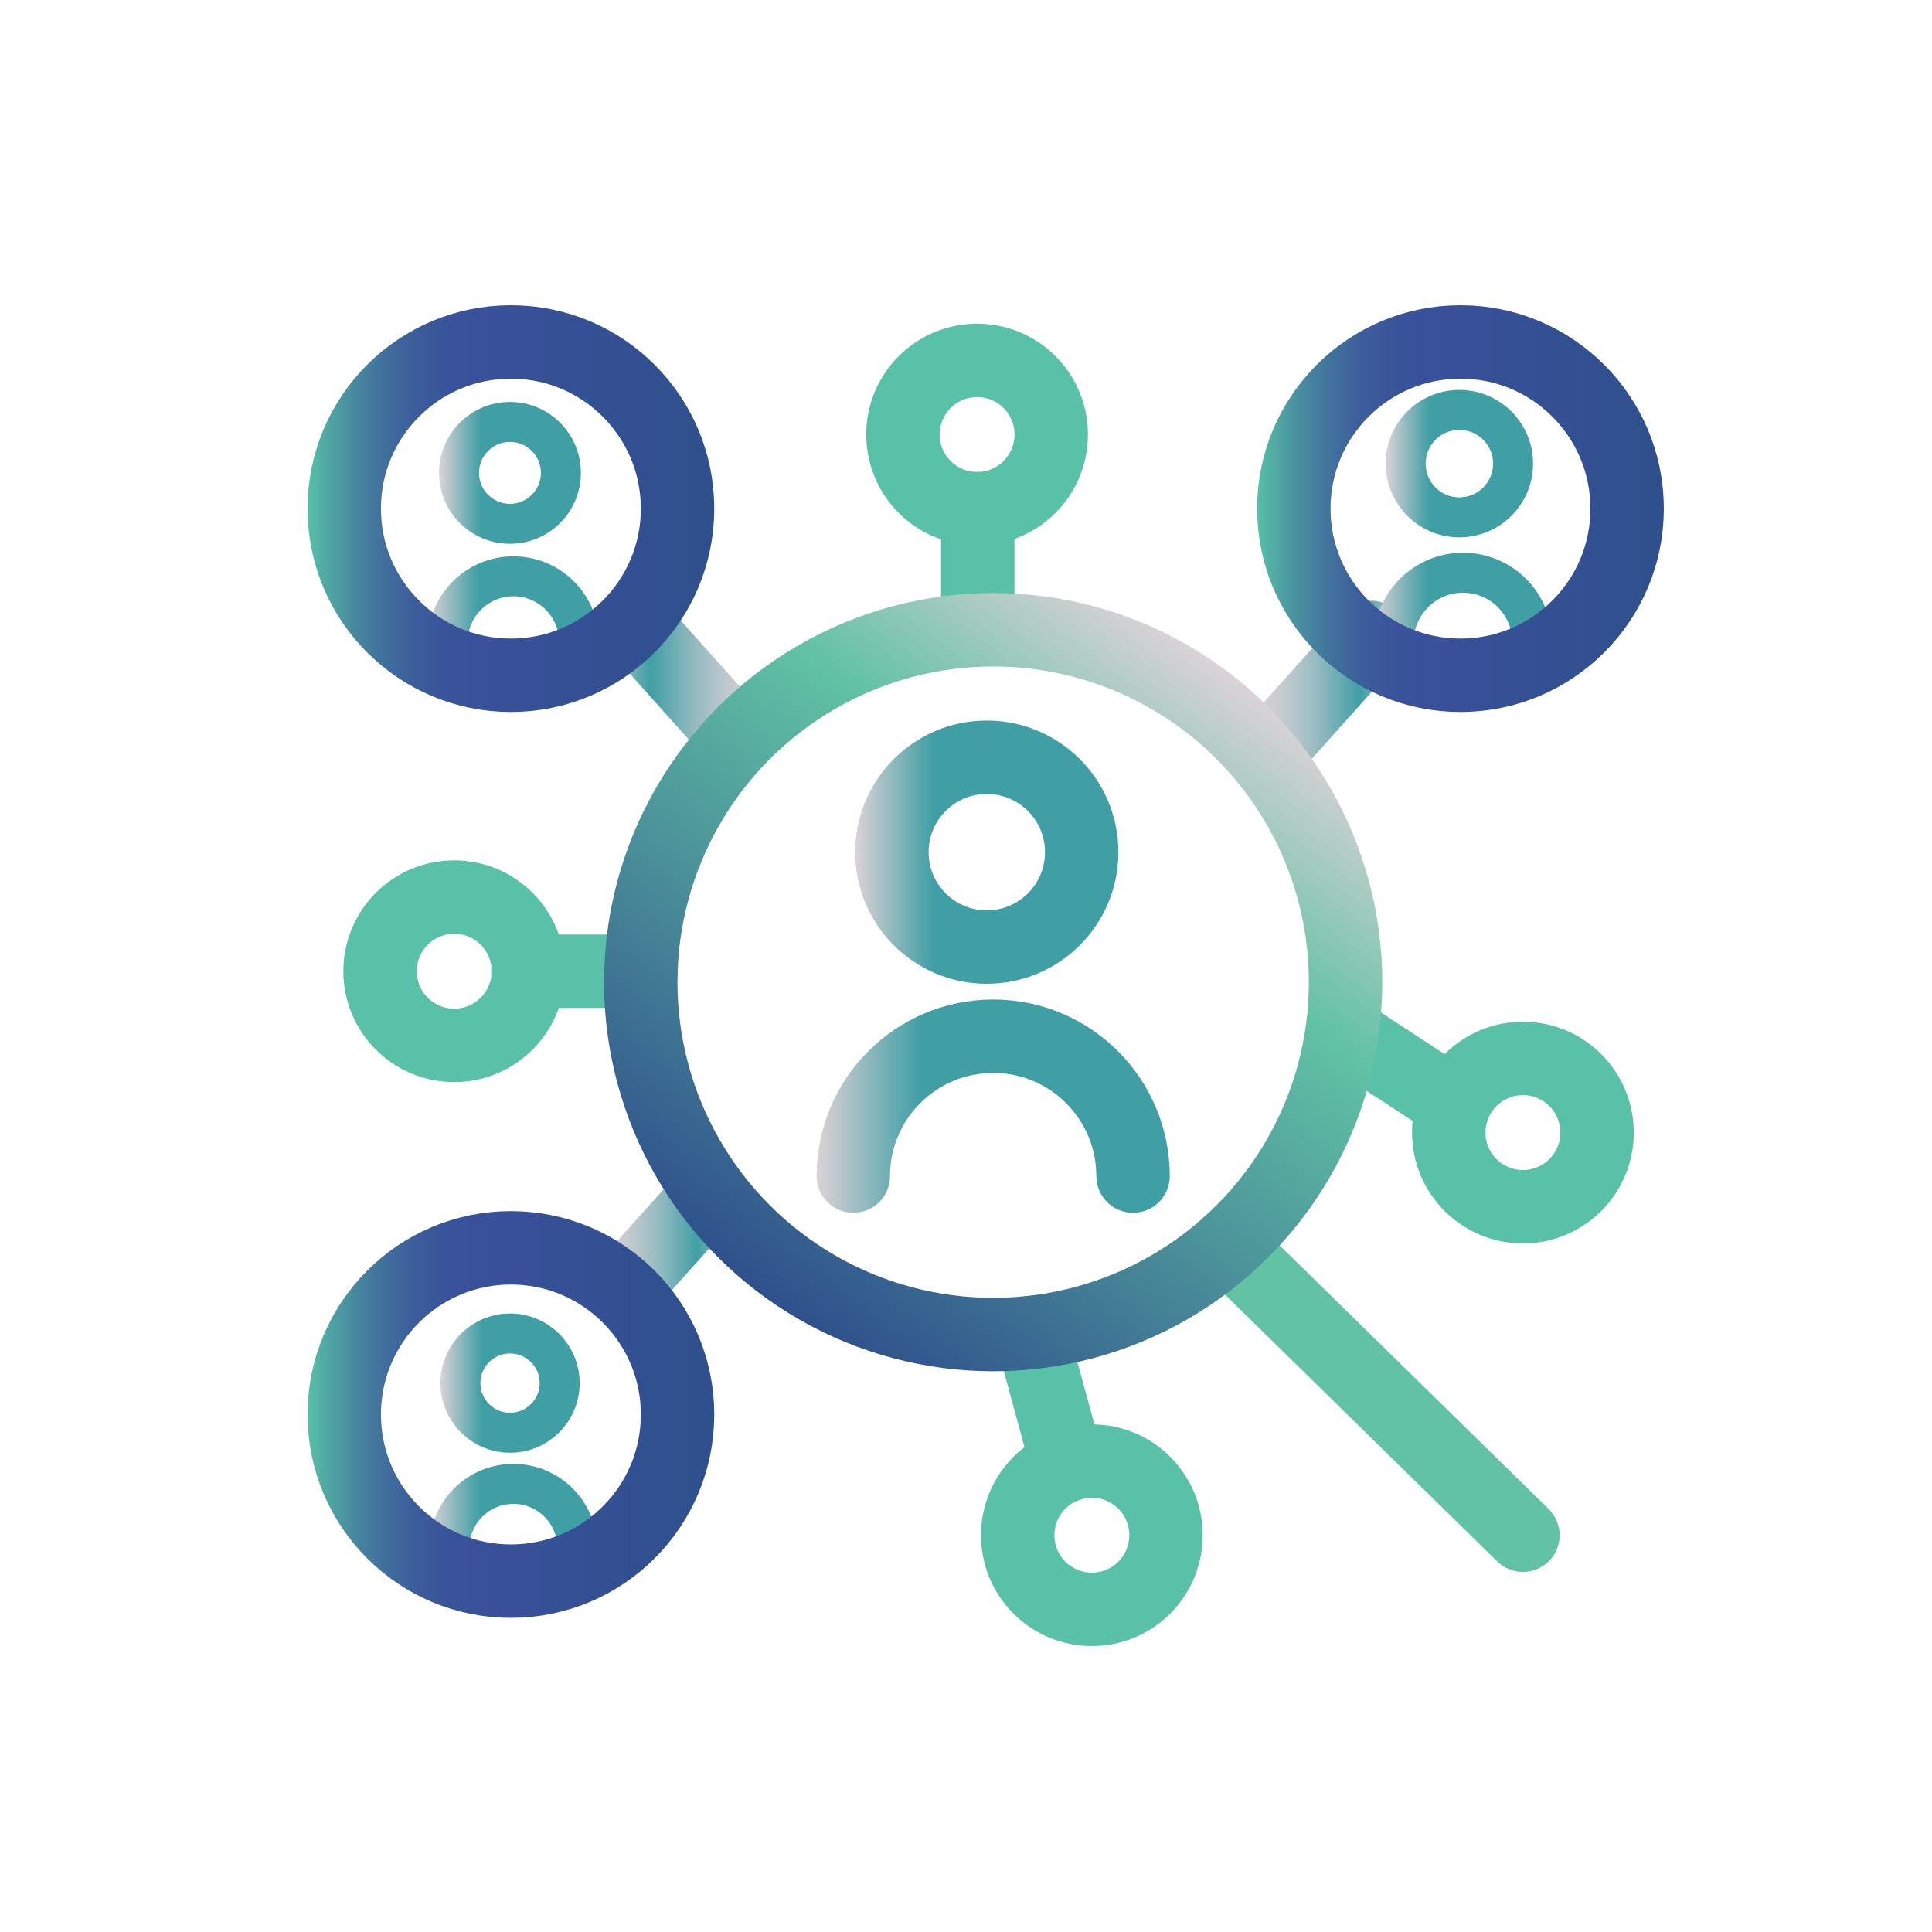 <?xml version="1.0" encoding="UTF-8"?>
<svg id="Layer_1" data-name="Layer 1" xmlns="http://www.w3.org/2000/svg" xmlns:xlink="http://www.w3.org/1999/xlink" viewBox="0 0 500 500">
  <defs>
    <style>
      .cls-1 {
        stroke: url(#linear-gradient-14);
      }

      .cls-1, .cls-2, .cls-3, .cls-4, .cls-5, .cls-6, .cls-7, .cls-8, .cls-9, .cls-10, .cls-11, .cls-12, .cls-13, .cls-14, .cls-15, .cls-16, .cls-17 {
        fill: none;
        stroke-linecap: round;
        stroke-linejoin: round;
      }

      .cls-1, .cls-2, .cls-7, .cls-8, .cls-9, .cls-10, .cls-11, .cls-12, .cls-13, .cls-14, .cls-15 {
        stroke-width: 19px;
      }

      .cls-2 {
        stroke: url(#linear-gradient-11);
      }

      .cls-3 {
        stroke: url(#linear-gradient-13);
      }

      .cls-3, .cls-4, .cls-5, .cls-6, .cls-16, .cls-17 {
        stroke-width: 10.35px;
      }

      .cls-4 {
        stroke: url(#linear-gradient-12);
      }

      .cls-5 {
        stroke: url(#linear-gradient-10);
      }

      .cls-6 {
        stroke: url(#linear-gradient-15);
      }

      .cls-7 {
        stroke: url(#linear-gradient-8);
      }

      .cls-8 {
        stroke: url(#linear-gradient-5);
      }

      .cls-9 {
        stroke: url(#linear-gradient-7);
      }

      .cls-10 {
        stroke: url(#linear-gradient-6);
      }

      .cls-11 {
        stroke: url(#linear-gradient-3);
      }

      .cls-12 {
        stroke: url(#linear-gradient-2);
      }

      .cls-13 {
        stroke: url(#linear-gradient);
      }

      .cls-14 {
        stroke: #61c2a4;
      }

      .cls-15 {
        stroke: #58c1a7;
      }

      .cls-16 {
        stroke: url(#linear-gradient-4);
      }

      .cls-17 {
        stroke: url(#linear-gradient-9);
      }
    </style>
    <linearGradient id="linear-gradient" x1="154.89" y1="176.12" x2="199.78" y2="176.12" gradientUnits="userSpaceOnUse">
      <stop offset="0" stop-color="#dbd3d7"/>
      <stop offset=".11" stop-color="#a1bfc4"/>
      <stop offset=".24" stop-color="#5ba8ad"/>
      <stop offset=".3" stop-color="#409fa5"/>
      <stop offset=".41" stop-color="#65abb1"/>
      <stop offset=".54" stop-color="#8fb9be"/>
      <stop offset=".67" stop-color="#b0c4c9"/>
      <stop offset=".79" stop-color="#c7ccd0"/>
      <stop offset=".9" stop-color="#d6d1d5"/>
      <stop offset="1" stop-color="#dbd3d7"/>
    </linearGradient>
    <linearGradient id="linear-gradient-2" x1="-66.13" y1="177.77" x2="-24.18" y2="177.77" gradientTransform="translate(298.25) rotate(-180) scale(1 -1)" xlink:href="#linear-gradient"/>
    <linearGradient id="linear-gradient-3" x1="106.17" y1="320.9" x2="144.81" y2="320.9" gradientTransform="translate(298.25) rotate(-180) scale(1 -1)" xlink:href="#linear-gradient"/>
    <linearGradient id="linear-gradient-4" x1="110.69" y1="157.65" x2="155.04" y2="157.65" gradientUnits="userSpaceOnUse">
      <stop offset="0" stop-color="#dbd3d7"/>
      <stop offset=".11" stop-color="#a1bfc4"/>
      <stop offset=".24" stop-color="#5ba8ad"/>
      <stop offset=".3" stop-color="#409fa5"/>
    </linearGradient>
    <linearGradient id="linear-gradient-5" x1="-1784.68" y1="876.35" x2="-1583.28" y2="876.35" gradientTransform="translate(-1447.76 1089.32) rotate(126.41) scale(1 -1)" gradientUnits="userSpaceOnUse">
      <stop offset="0" stop-color="#dbd3d7"/>
      <stop offset=".06" stop-color="#c2cfcc"/>
      <stop offset=".23" stop-color="#7cc5af"/>
      <stop offset=".3" stop-color="#61c2a4"/>
      <stop offset=".63" stop-color="#4a8f99"/>
      <stop offset="1" stop-color="#2f508c"/>
    </linearGradient>
    <linearGradient id="linear-gradient-6" x1="211.33" y1="286.27" x2="302.73" y2="286.27" xlink:href="#linear-gradient-4"/>
    <linearGradient id="linear-gradient-7" x1="221.31" y1="220.54" x2="289.44" y2="220.54" gradientUnits="userSpaceOnUse">
      <stop offset="0" stop-color="#dbd3d7"/>
      <stop offset=".11" stop-color="#a1bfc4"/>
      <stop offset=".24" stop-color="#5ba8ad"/>
      <stop offset=".3" stop-color="#409fa5"/>
    </linearGradient>
    <linearGradient id="linear-gradient-8" x1="79.58" y1="131.63" x2="184.85" y2="131.63" gradientUnits="userSpaceOnUse">
      <stop offset="0" stop-color="#57c1a6"/>
      <stop offset=".05" stop-color="#50a6a3"/>
      <stop offset=".12" stop-color="#47879f"/>
      <stop offset=".19" stop-color="#416f9d"/>
      <stop offset=".26" stop-color="#3c5d9b"/>
      <stop offset=".35" stop-color="#39539a"/>
      <stop offset=".44" stop-color="#39509a"/>
      <stop offset=".93" stop-color="#30508e"/>
      <stop offset="1" stop-color="#2f508c"/>
    </linearGradient>
    <linearGradient id="linear-gradient-9" x1="113.62" y1="122.38" x2="150.33" y2="122.38" gradientUnits="userSpaceOnUse">
      <stop offset="0" stop-color="#dbd3d7"/>
      <stop offset=".11" stop-color="#a1bfc4"/>
      <stop offset=".24" stop-color="#5ba8ad"/>
      <stop offset=".3" stop-color="#409fa5"/>
    </linearGradient>
    <linearGradient id="linear-gradient-10" x1="111.13" y1="392.31" x2="154.6" y2="392.31" xlink:href="#linear-gradient-4"/>
    <linearGradient id="linear-gradient-11" x1="79.58" y1="366.07" x2="184.85" y2="366.07" gradientUnits="userSpaceOnUse">
      <stop offset="0" stop-color="#57c1a6"/>
      <stop offset=".05" stop-color="#50a6a3"/>
      <stop offset=".12" stop-color="#47879f"/>
      <stop offset=".19" stop-color="#416f9d"/>
      <stop offset=".26" stop-color="#3c5d9b"/>
      <stop offset=".35" stop-color="#39539a"/>
      <stop offset=".44" stop-color="#39509a"/>
      <stop offset=".92" stop-color="#30508e"/>
      <stop offset="1" stop-color="#2f508c"/>
    </linearGradient>
    <linearGradient id="linear-gradient-12" x1="113.99" y1="357.95" x2="150.02" y2="357.95" xlink:href="#linear-gradient-4"/>
    <linearGradient id="linear-gradient-13" x1="355.51" y1="157.19" x2="401.71" y2="157.19" xlink:href="#linear-gradient-4"/>
    <linearGradient id="linear-gradient-14" x1="325.33" x2="430.6" xlink:href="#linear-gradient-8"/>
    <linearGradient id="linear-gradient-15" x1="358.6" y1="119.99" x2="396.75" y2="119.99" xlink:href="#linear-gradient-4"/>
  </defs>
  <line class="cls-15" x1="276.26" y1="379.21" x2="266.91" y2="344.84"/>
  <line class="cls-15" x1="136.6" y1="251.35" x2="165.87" y2="251.35"/>
  <line class="cls-15" x1="347.8" y1="267.11" x2="374.94" y2="284.86"/>
  <line class="cls-15" x1="253.04" y1="162.92" x2="253.04" y2="131.65"/>
  <line class="cls-13" x1="190.28" y1="190.57" x2="164.39" y2="161.68"/>
  <line class="cls-12" x1="331.93" y1="190.57" x2="354.87" y2="164.97"/>
  <line class="cls-11" x1="162.93" y1="331.86" x2="182.58" y2="309.94"/>
  <path class="cls-16" d="M115.86,166.15c0-9.39,7.61-17,17-17s17,7.61,17,17"/>
  <g>
    <line class="cls-14" x1="317.63" y1="322.33" x2="394.13" y2="397.31"/>
    <circle class="cls-8" cx="257.03" cy="254.18" r="91.2"/>
  </g>
  <path class="cls-10" d="M220.83,304.37c0-19.99,16.21-36.2,36.2-36.2s36.2,16.21,36.2,36.2"/>
  <circle class="cls-9" cx="255.38" cy="220.54" r="24.56"/>
  <circle class="cls-7" cx="132.22" cy="131.63" r="43.13"/>
  <circle class="cls-17" cx="131.98" cy="122.38" r="13.18"/>
  <path class="cls-5" d="M116.3,400.59c0-9.15,7.41-16.56,16.56-16.56s16.56,7.41,16.56,16.56"/>
  <circle class="cls-2" cx="132.22" cy="366.07" r="43.13"/>
  <circle class="cls-4" cx="132" cy="357.95" r="12.84"/>
  <path class="cls-3" d="M360.69,166.15c0-9.9,8.03-17.93,17.93-17.93s17.93,8.03,17.93,17.93"/>
  <circle class="cls-1" cx="377.97" cy="131.63" r="43.13"/>
  <circle class="cls-6" cx="377.68" cy="119.99" r="13.9"/>
  <circle class="cls-15" cx="252.87" cy="112.46" r="19.19"/>
  <circle class="cls-15" cx="282.57" cy="397.31" r="19.19"/>
  <circle class="cls-15" cx="117.55" cy="251.35" r="19.19"/>
  <circle class="cls-15" cx="394.13" cy="293.11" r="19.19"/>
</svg>